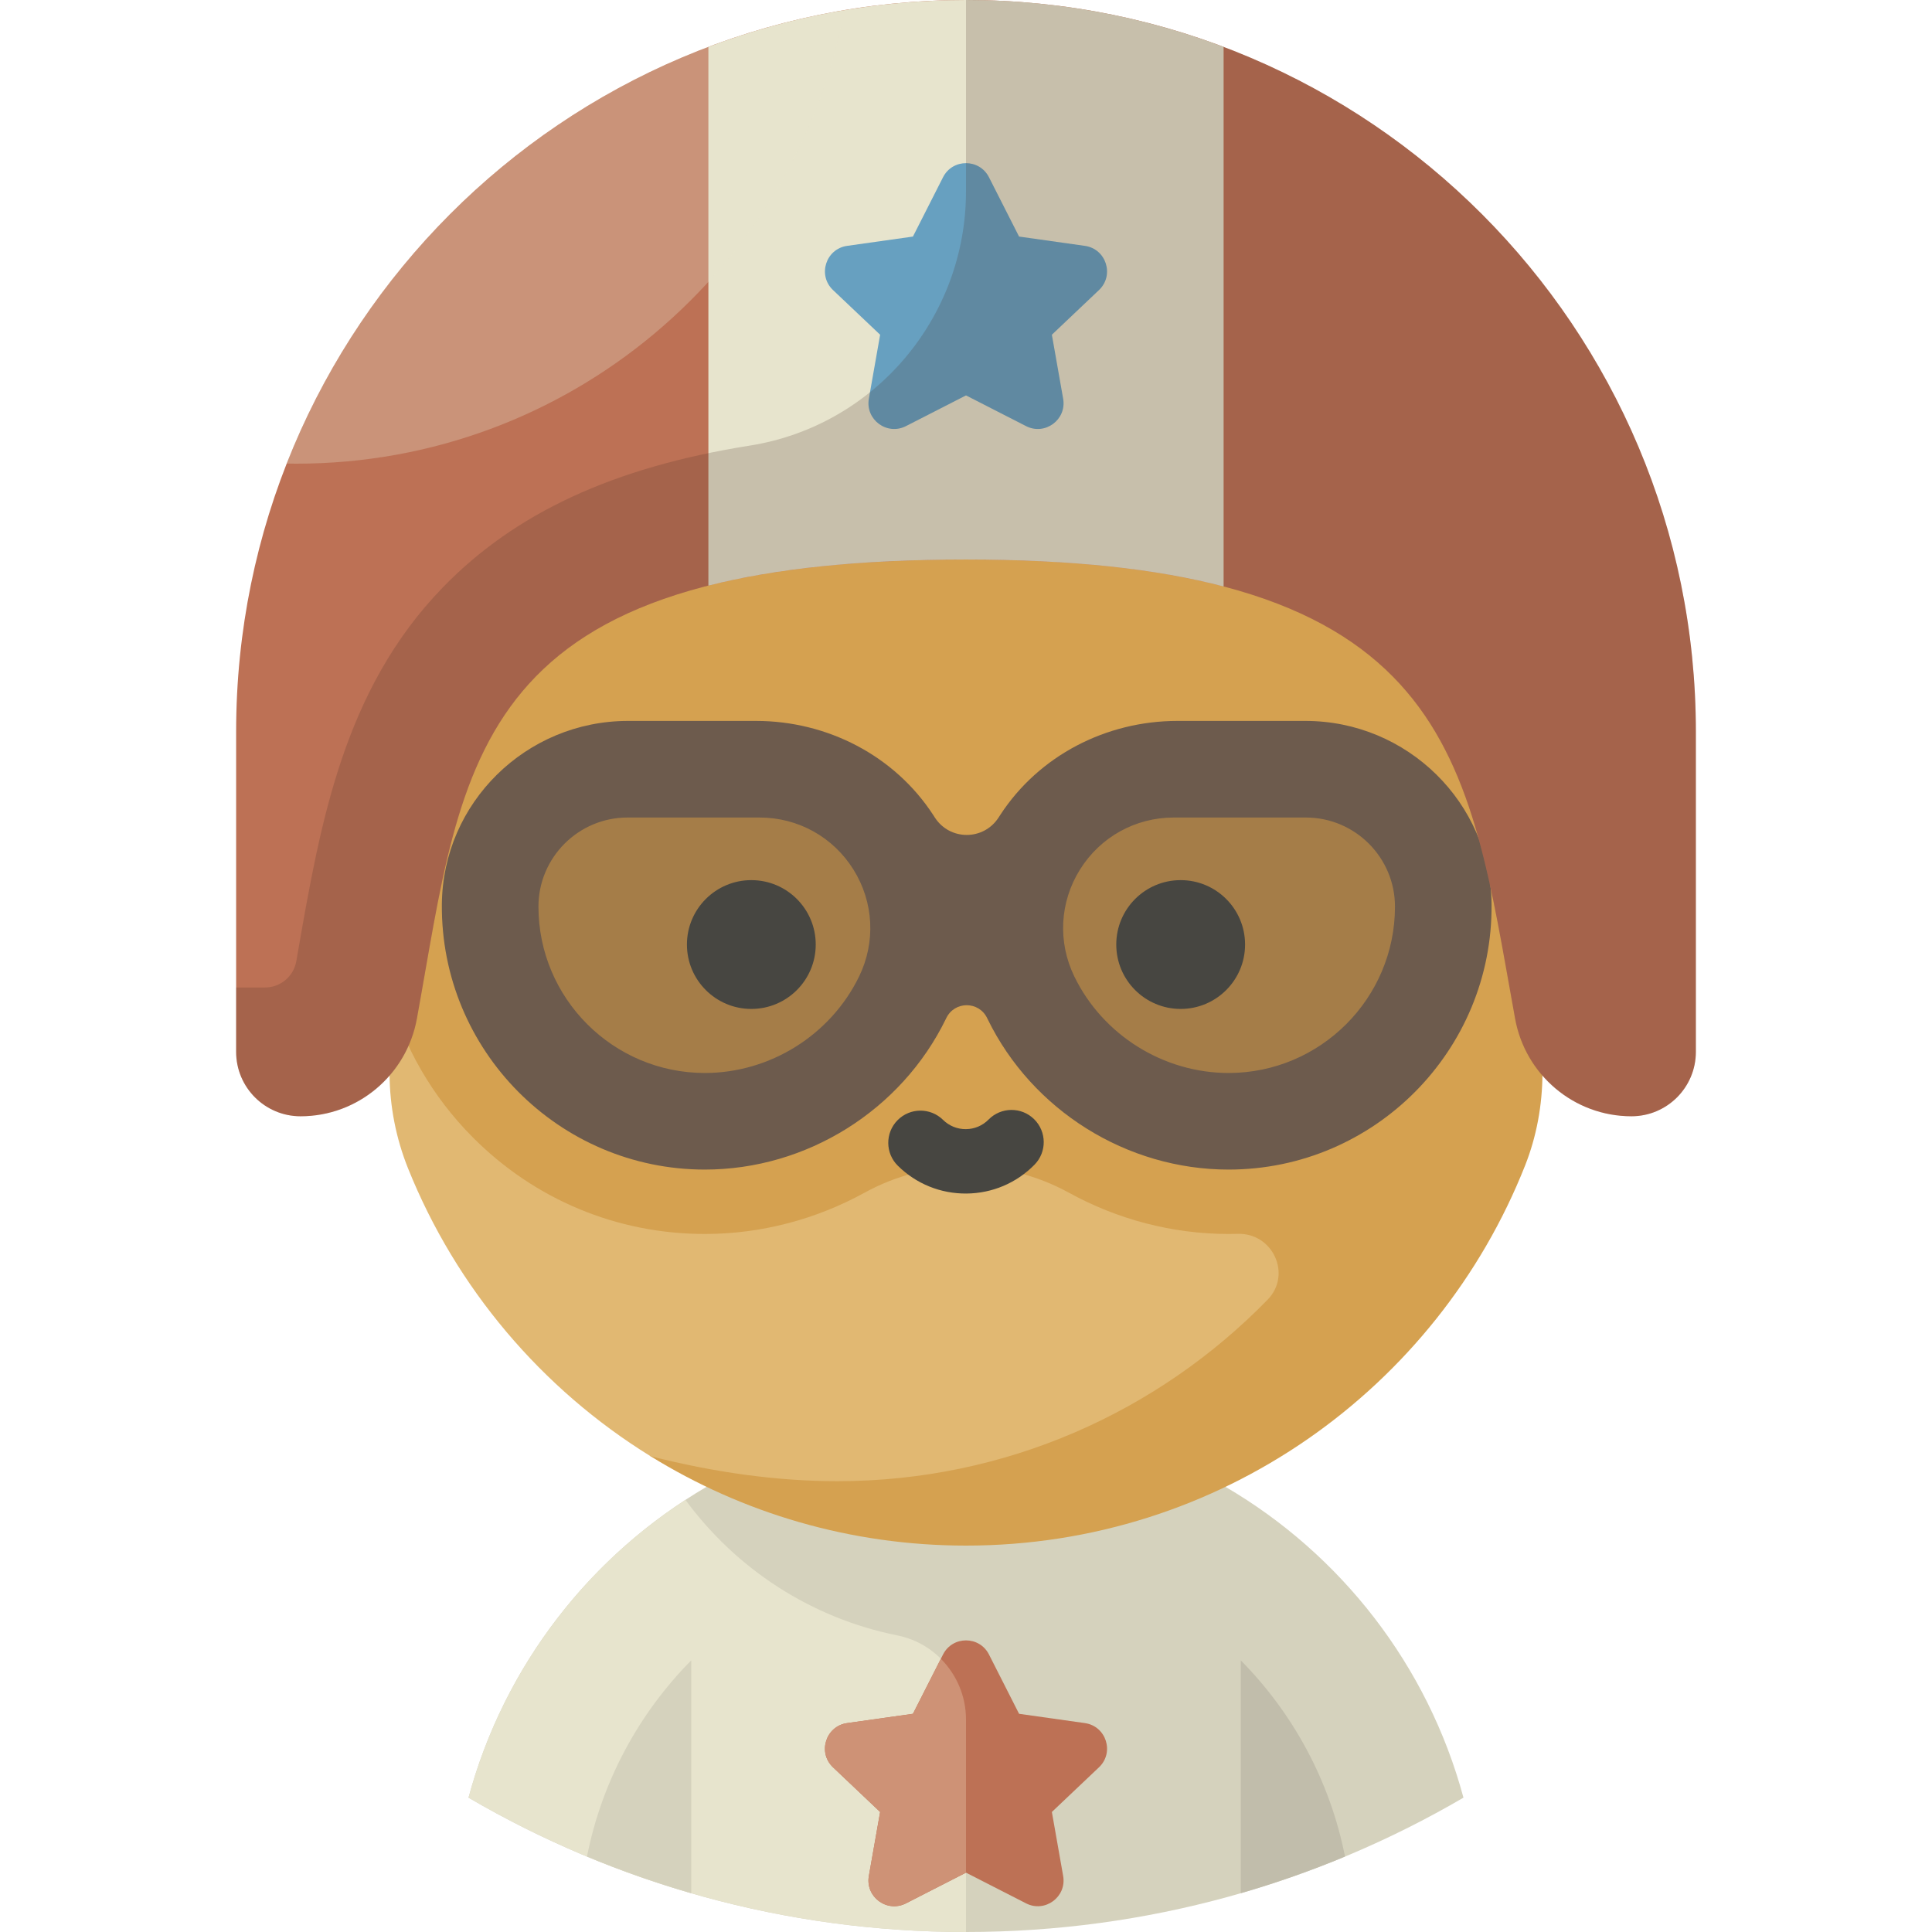 <?xml version="1.0" encoding="iso-8859-1"?>
<!-- Uploaded to: SVG Repo, www.svgrepo.com, Generator: SVG Repo Mixer Tools -->
<svg height="800px" width="800px" version="1.1" id="Layer_1" xmlns="http://www.w3.org/2000/svg" xmlns:xlink="http://www.w3.org/1999/xlink" 
	 viewBox="0 0 512 512" xml:space="preserve">
<path style="fill:#D5D2BD;" d="M324.763,394.031H187.237c-30.613,17.882-53.631,47.34-63.07,82.367
	C162.882,499.023,207.923,512,256,512s93.118-12.977,131.833-35.602C378.394,441.37,355.376,411.913,324.763,394.031z"/>
<path style="fill:#E7E4CD;" d="M181.65,397.478c-27.819,18.097-48.627,46.056-57.483,78.92C162.882,499.023,207.923,512,256,512
	v-56.311c0-10.809-7.597-20.163-18.194-22.287C214.86,428.805,194.998,415.679,181.65,397.478z"/>
<path style="fill:#C1BDAB;" d="M328.818,440.013v61.71c9.439-2.731,18.658-5.981,27.626-9.713
	C352.472,471.951,342.647,454,328.818,440.013z"/>
<path style="fill:#D5D2BD;" d="M155.557,492.008c8.968,3.733,18.186,6.983,27.626,9.713v-61.708
	C169.354,454,159.528,471.951,155.557,492.008z"/>
<path style="fill:#BD7155;" d="M262.088,438.456l7.976,15.718l17.439,2.464c5.658,0.8,7.888,7.782,3.741,11.713l-12.488,11.84
	l2.99,16.954c0.979,5.551-4.812,9.83-9.83,7.264L256,496.273l-15.914,8.137c-5.019,2.567-10.81-1.712-9.83-7.264l2.989-16.954
	l-12.488-11.84c-4.147-3.931-1.917-10.914,3.741-11.713l17.439-2.464l7.976-15.718C252.441,433.473,259.559,433.473,262.088,438.456
	z"/>
<path style="fill:#CE9276;" d="M249.333,439.598l-7.397,14.577l-17.439,2.464c-5.658,0.8-7.888,7.782-3.741,11.713l12.488,11.84
	l-2.99,16.954c-0.978,5.551,4.812,9.83,9.83,7.264L256,496.273v-40.583C256,449.477,253.481,443.753,249.333,439.598z"/>
<path style="fill:#D5A150;" d="M409.099,219.729l0.077-15.065C393.846,146.67,351.08,93.66,297.02,75.193
	c-13.089-4.471-26.837-6.927-41.02-6.927c-72.767,0-134.134,64.362-153.176,136.397l0.083,16.258
	c-1.811,5.912-2.823,12.163-2.875,18.637c-0.065,8.119,5.367,47.583,5.367,47.583l66.981,98.763
	C196.684,400.926,225.328,409.6,256,409.6c67.289,0,124.823-41.728,148.161-100.715c3.061-7.737,4.564-16.003,4.606-24.322
	l0.101-19.883c2.355-8.053,3.546-16.495,3.478-25.123C412.292,232.647,411.15,225.987,409.099,219.729z"/>
<path style="fill:#E1B872;" d="M335.932,344.428c6.486-6.654,1.399-17.705-7.889-17.446c-0.815,0.023-1.63,0.034-2.449,0.034
	c-15.011,0-29.546-3.912-42.336-10.941c-16.843-9.257-37.297-9.258-54.139,0c-12.79,7.03-27.324,10.941-42.333,10.941
	c-23.274,0-45.14-9.12-61.569-25.681c-10.697-10.783-18.198-23.857-22.093-38.088l0.109,21.303
	c0.044,8.598,1.704,17.116,4.908,25.094c12.759,31.764,35.454,58.466,64.239,76.258c16.863,4.306,33.643,6.631,49.485,6.631
	C266.586,392.533,307.001,374.105,335.932,344.428z"/>
<path style="fill:#474641;" d="M256.104,316.301c-6.838,0.052-13.287-2.562-18.159-7.36c-3.358-3.308-3.399-8.71-0.091-12.068
	c3.306-3.356,8.71-3.397,12.067-0.091c1.624,1.6,3.773,2.471,6.052,2.453c2.279-0.018,4.416-0.922,6.014-2.545
	c3.307-3.358,8.711-3.4,12.067-0.092c3.359,3.308,3.4,8.71,0.093,12.068C269.35,313.537,262.94,316.249,256.104,316.301z"/>
<g>
	<path style="fill:#A57D48;" d="M201.308,203.852h-35.003c-20.108,0-36.409,16.301-36.409,36.409l0,0
		c0,31.419,25.47,56.889,56.889,56.889l0,0c22.277,0,42.604-12.701,52.371-32.724l0,0
		C252.803,236.452,232.433,203.852,201.308,203.852z"/>
	<path style="fill:#A57D48;" d="M311.072,203.852h35.003c20.108,0,36.409,16.301,36.409,36.409l0,0
		c0,31.419-25.47,56.889-56.889,56.889l0,0c-22.277,0-42.604-12.701-52.371-32.724l0,0
		C259.577,236.452,279.947,203.852,311.072,203.852z"/>
</g>
<g>
	<circle style="fill:#474641;" cx="199.111" cy="250.311" r="17.067"/>
	<circle style="fill:#474641;" cx="312.889" cy="250.311" r="17.067"/>
</g>
<path style="fill:#6D5B4D;" d="M345.954,191.052h-33.948c-18.82,0-36.684,9.166-46.947,24.942c-0.123,0.189-0.245,0.379-0.365,0.569
	c-3.974,6.271-13.033,6.271-17.008,0c-0.121-0.19-0.242-0.38-0.365-0.569c-10.263-15.775-28.127-24.942-46.947-24.942h-33.949
	c-26.974,0-49.111,21.669-49.327,48.642c-0.309,38.686,31.072,70.255,69.687,70.255c26.976,0,52.049-15.667,63.876-39.911
	c0.034-0.069,0.068-0.14,0.101-0.209c2.212-4.584,8.643-4.584,10.854,0c0.034,0.069,0.067,0.14,0.101,0.209
	c11.827,24.245,36.899,39.911,63.876,39.911c38.615,0,69.996-31.57,69.687-70.256C395.065,212.721,372.928,191.052,345.954,191.052z
	 M227.652,258.815c-7.566,15.512-23.608,25.535-40.867,25.535c-24.311,0-44.089-19.778-44.089-44.089
	c0-13.017,10.592-23.609,23.609-23.609h35.003c10.174,0,19.467,5.151,24.858,13.78C231.558,239.06,232.112,249.672,227.652,258.815z
	 M325.594,284.35c-17.259,0-33.3-10.024-40.867-25.535c-4.46-9.143-3.906-19.754,1.486-28.382
	c5.391-8.629,14.684-13.78,24.858-13.78h35.003c13.017,0,23.609,10.592,23.609,23.609
	C369.683,264.572,349.904,284.35,325.594,284.35z"/>
<path style="fill:#BD7155;" d="M256,0C149.176,0,62.578,86.814,62.578,193.904v84.852c0,9.425,7.641,17.067,17.067,17.067l0,0
	c15.221,0,28.125-10.964,30.85-25.939C123.062,200.809,124.018,148.28,256,148.28c129.707,0,132.938,52.529,145.506,121.603
	c2.725,14.975,15.629,25.939,30.85,25.939l0,0c9.425,0,17.067-7.641,17.067-17.067v-84.852C449.422,86.814,362.824,0,256,0z"/>
<path style="fill:#E7E4CD;" d="M187.733,155.188c17.665-4.483,39.942-6.909,68.267-6.909c28.311,0,50.595,2.503,68.267,7.135V12.437
	C303.037,4.407,280.033,0,256,0s-47.037,4.407-68.267,12.437V155.188z"/>
<path style="fill:#67A0C0;" d="M262.088,46.973l7.976,15.718l17.439,2.464c5.658,0.8,7.888,7.782,3.741,11.713l-12.488,11.84
	l2.99,16.954c0.979,5.551-4.812,9.83-9.83,7.264L256,104.789l-15.914,8.137c-5.019,2.567-10.81-1.712-9.83-7.264l2.989-16.954
	l-12.488-11.84c-4.147-3.931-1.917-10.914,3.741-11.713l17.439-2.464l7.976-15.718C252.441,41.99,259.559,41.99,262.088,46.973z"/>
<path style="opacity:0.2;fill:#493023;enable-background:new    ;" d="M256,0L256,0v50.712c0,33.468-24.245,62.137-57.3,67.377
	c-36.295,5.753-62.31,17.951-81.359,37.589c-26.257,27.068-32.406,62.302-38.353,96.375c-0.155,0.89-0.311,1.783-0.468,2.679
	c-0.703,4.018-4.194,6.958-8.272,6.958h-7.671v17.067c0,9.425,7.641,17.067,17.067,17.067l0,0c15.153,0,28.102-10.857,30.818-25.764
	C123.06,200.897,123.906,148.28,256,148.28c129.826,0,132.945,52.626,145.541,121.795c2.714,14.901,15.667,25.748,30.814,25.748l0,0
	c9.425,0,17.067-7.641,17.067-17.067v-17.067v-67.785C449.422,86.814,362.824,0,256,0z"/>
<path style="opacity:0.3;fill:#E7E4CD;enable-background:new    ;" d="M75.977,122.848c0.842,0.014,1.684,0.032,2.529,0.032
	c72.214,0,132.329-51.754,145.307-120.193C156.195,14.044,100.462,60.555,75.977,122.848z"/>
</svg>